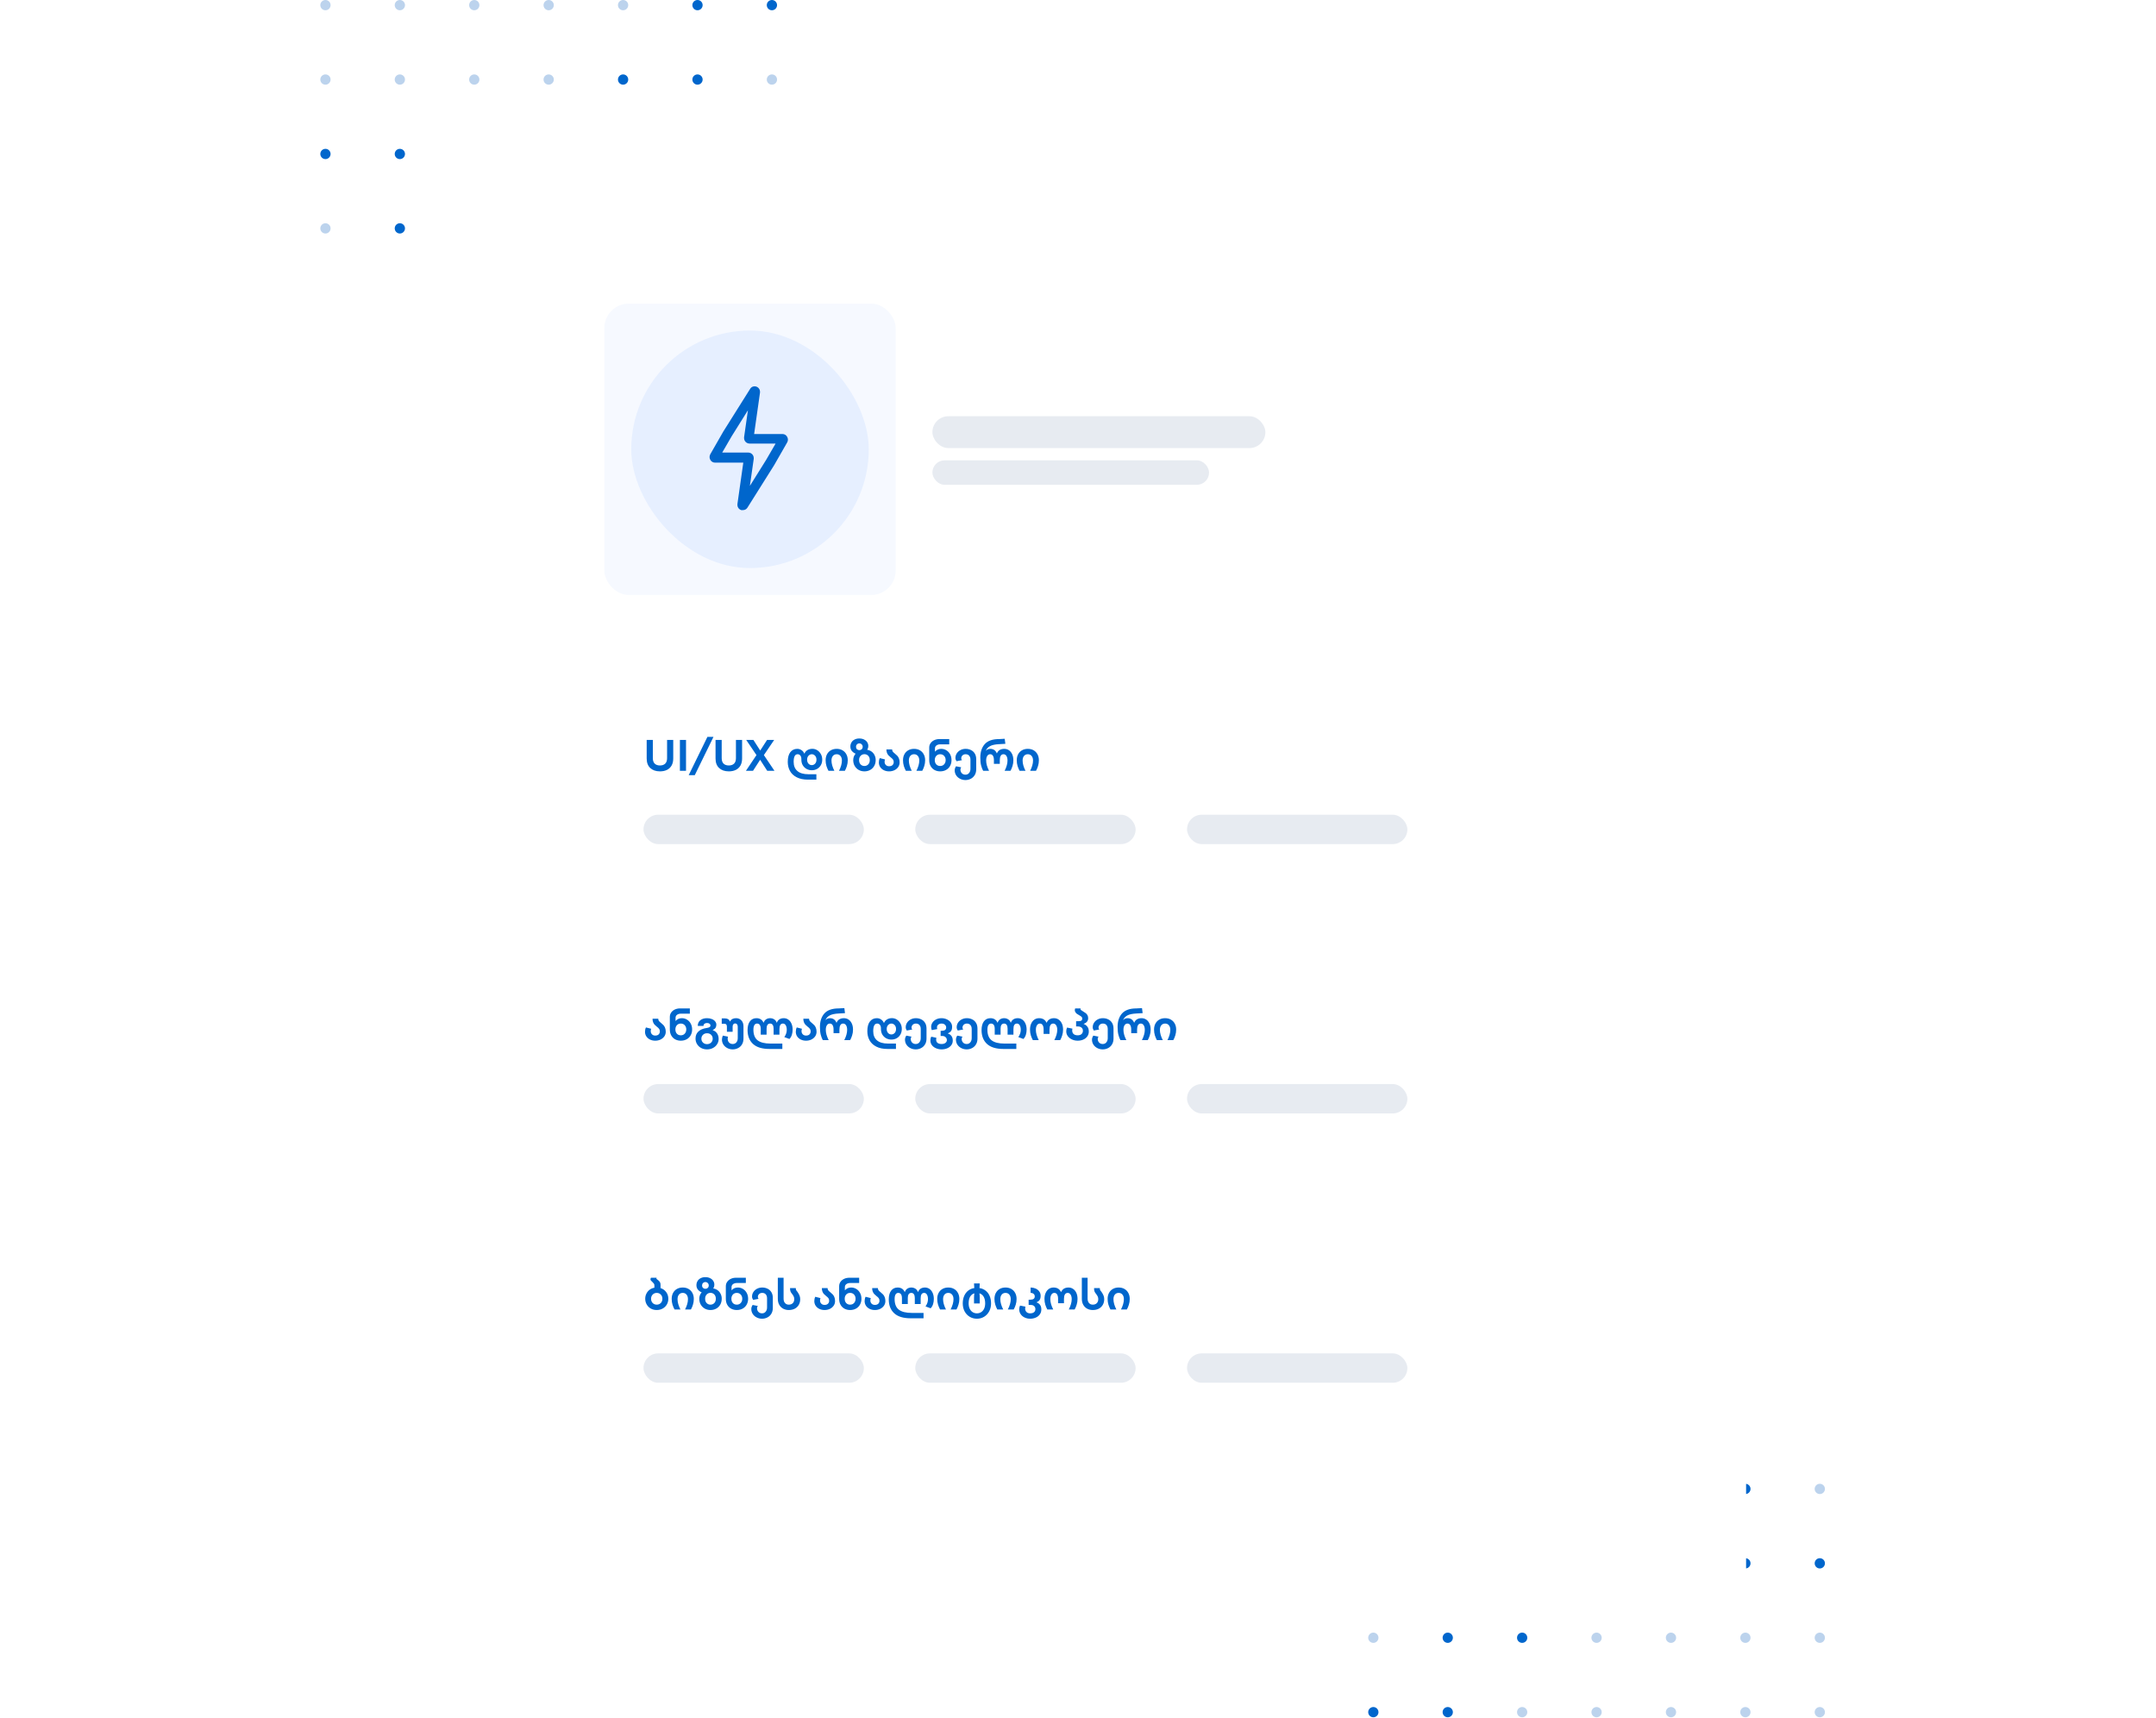 <svg width="753" height="600" viewBox="0 0 753 853" fill="none" xmlns="http://www.w3.org/2000/svg">
  <circle cx="2.836" cy="2.548" r="2.548" fill="#BCD3ED"/>
  <circle cx="2.836" cy="39.495" r="2.548" fill="#BCD3ED"/>
  <circle cx="2.836" cy="76.443" r="2.548" fill="#0066CC"/>
  <circle cx="2.836" cy="113.39" r="2.548" fill="#BCD3ED"/>
  <circle cx="39.783" cy="2.548" r="2.548" fill="#BCD3ED"/>
  <circle cx="39.783" cy="39.495" r="2.548" fill="#BCD3ED"/>
  <circle cx="39.783" cy="76.443" r="2.548" fill="#0066CC"/>
  <circle cx="39.783" cy="113.39" r="2.548" fill="#0066CC"/>
  <circle cx="76.731" cy="2.548" r="2.548" fill="#BCD3ED"/>
  <circle cx="76.731" cy="39.495" r="2.548" fill="#BCD3ED"/>
  <circle cx="76.731" cy="76.443" r="2.548" fill="#0066CC"/>
  <circle cx="113.678" cy="2.548" r="2.548" fill="#BCD3ED"/>
  <circle cx="113.678" cy="39.495" r="2.548" fill="#BCD3ED"/>
  <circle cx="113.678" cy="76.443" r="2.548" fill="#0066CC"/>
  <circle cx="150.626" cy="2.548" r="2.548" fill="#BCD3ED"/>
  <circle cx="150.626" cy="39.495" r="2.548" fill="#0066CC"/>
  <circle cx="150.626" cy="76.443" r="2.548" fill="#0066CC"/>
  <circle cx="187.574" cy="2.548" r="2.548" fill="#0066CC"/>
  <circle cx="187.574" cy="39.495" r="2.548" fill="#0066CC"/>
  <circle cx="187.574" cy="76.443" r="2.548" fill="#BCD3ED"/>
  <circle cx="224.521" cy="2.548" r="2.548" fill="#0066CC"/>
  <circle cx="224.521" cy="39.495" r="2.548" fill="#BCD3ED"/>
  <circle cx="224.521" cy="76.443" r="2.548" fill="#0066CC"/>
  <circle cx="744.828" cy="850.087" r="2.548" transform="rotate(180 744.828 850.087)" fill="#BCD3ED"/>
  <circle cx="744.828" cy="813.139" r="2.548" transform="rotate(180 744.828 813.139)" fill="#BCD3ED"/>
  <circle cx="744.828" cy="776.192" r="2.548" transform="rotate(180 744.828 776.192)" fill="#0066CC"/>
  <circle cx="744.828" cy="739.245" r="2.548" transform="rotate(180 744.828 739.245)" fill="#BCD3ED"/>
  <circle cx="707.88" cy="850.087" r="2.548" transform="rotate(180 707.88 850.087)" fill="#BCD3ED"/>
  <circle cx="707.88" cy="813.139" r="2.548" transform="rotate(180 707.88 813.139)" fill="#BCD3ED"/>
  <circle cx="707.88" cy="776.192" r="2.548" transform="rotate(180 707.88 776.192)" fill="#0066CC"/>
  <circle cx="707.88" cy="739.245" r="2.548" transform="rotate(180 707.88 739.245)" fill="#0066CC"/>
  <circle cx="670.933" cy="850.087" r="2.548" transform="rotate(180 670.933 850.087)" fill="#BCD3ED"/>
  <circle cx="670.933" cy="813.139" r="2.548" transform="rotate(180 670.933 813.139)" fill="#BCD3ED"/>
  <circle cx="670.933" cy="776.192" r="2.548" transform="rotate(180 670.933 776.192)" fill="#0066CC"/>
  <circle cx="633.986" cy="850.087" r="2.548" transform="rotate(180 633.986 850.087)" fill="#BCD3ED"/>
  <circle cx="633.986" cy="813.139" r="2.548" transform="rotate(180 633.986 813.139)" fill="#BCD3ED"/>
  <circle cx="633.986" cy="776.192" r="2.548" transform="rotate(180 633.986 776.192)" fill="#0066CC"/>
  <circle cx="597.038" cy="850.087" r="2.548" transform="rotate(180 597.038 850.087)" fill="#BCD3ED"/>
  <circle cx="597.038" cy="813.139" r="2.548" transform="rotate(180 597.038 813.139)" fill="#0066CC"/>
  <circle cx="597.038" cy="776.192" r="2.548" transform="rotate(180 597.038 776.192)" fill="#0066CC"/>
  <circle cx="560.091" cy="850.087" r="2.548" transform="rotate(180 560.091 850.087)" fill="#0066CC"/>
  <circle cx="560.091" cy="813.139" r="2.548" transform="rotate(180 560.091 813.139)" fill="#0066CC"/>
  <circle cx="560.091" cy="776.192" r="2.548" transform="rotate(180 560.091 776.192)" fill="#BCD3ED"/>
  <circle cx="523.143" cy="850.087" r="2.548" transform="rotate(180 523.143 850.087)" fill="#0066CC"/>
  <circle cx="523.143" cy="813.139" r="2.548" transform="rotate(180 523.143 813.139)" fill="#BCD3ED"/>
  <circle cx="523.143" cy="776.192" r="2.548" transform="rotate(180 523.143 776.192)" fill="#0066CC"/>
  <g filter="url(#filter0_d_6630_3581)">
    <rect x="53.778" y="58.353" width="596.763" height="669.836" rx="21.651" fill="white"/>
  </g>
  <g filter="url(#filter1_d_6630_3581)">
    <rect x="106.052" y="125.215" width="596.763" height="669.836" rx="21.651" fill="white"/>
  </g>
  <rect x="141.307" y="150.744" width="144.665" height="144.665" rx="12.157" fill="#F6F9FF"/>
  <rect x="154.679" y="164.117" width="117.92" height="117.92" rx="58.96" fill="#E6EFFF"/>
  <path d="M210.08 253.261C209.823 253.308 209.56 253.308 209.302 253.261C208.741 253.091 208.25 252.743 207.905 252.269C207.56 251.795 207.379 251.221 207.39 250.635V250.278L210.307 229.693H196.238C195.763 229.693 195.298 229.564 194.892 229.318C194.486 229.072 194.156 228.72 193.936 228.299C193.688 227.876 193.558 227.395 193.558 226.905C193.558 226.415 193.688 225.934 193.936 225.511L200.42 214.197L213.711 193.061C214.007 192.562 214.462 192.178 215.004 191.972C215.546 191.766 216.141 191.75 216.694 191.926C217.255 192.095 217.746 192.444 218.091 192.918C218.436 193.392 218.617 193.966 218.606 194.552V194.908L215.689 215.494H229.79C230.265 215.493 230.73 215.623 231.136 215.869C231.542 216.115 231.873 216.467 232.092 216.888C232.34 217.311 232.471 217.792 232.471 218.282C232.471 218.772 232.34 219.253 232.092 219.676L225.609 230.99L212.317 252.126C212.073 252.491 211.739 252.787 211.347 252.986C210.955 253.185 210.519 253.279 210.08 253.261ZM199.836 224.701H212.803C213.161 224.705 213.514 224.779 213.843 224.92C214.172 225.061 214.47 225.265 214.72 225.521C214.969 225.777 215.166 226.079 215.299 226.411C215.432 226.743 215.498 227.098 215.494 227.456V227.813L213.581 241.234L221.686 228.267L226.354 220.227H213.387C213.029 220.223 212.676 220.148 212.347 220.007C212.019 219.866 211.721 219.662 211.471 219.406C211.221 219.151 211.024 218.848 210.891 218.516C210.758 218.184 210.692 217.829 210.696 217.471V217.115L212.609 203.694L204.504 216.661L199.836 224.701Z" fill="#0066CC"/>
  <rect x="304.206" y="206.664" width="165.331" height="15.804" rx="7.902" fill="#E7EBF1"/>
  <rect x="304.206" y="228.547" width="137.371" height="12.157" rx="6.078" fill="#E7EBF1"/>
  <g opacity="0.1" filter="url(#filter2_d_6630_3581)">
    <rect x="141.307" y="339.174" width="525.171" height="106.979" rx="12.157" fill="white"/>
  </g>
  <path d="M175.523 376.57C175.523 377.966 175.246 379.149 174.69 380.117C174.134 381.072 173.358 381.791 172.361 382.276C171.378 382.746 170.231 382.981 168.92 382.981C166.926 382.981 165.33 382.432 164.134 381.335C162.937 380.239 162.339 378.65 162.339 376.57V367.381H165.394V376.421C165.394 377.631 165.708 378.543 166.335 379.156C166.962 379.754 167.823 380.053 168.92 380.053C170.032 380.053 170.901 379.754 171.527 379.156C172.154 378.543 172.468 377.631 172.468 376.421V367.381H175.523V376.57ZM178.836 382.703V367.381H181.87V382.703H178.836ZM183.195 384.883L192.491 365.864H195.504L186.208 384.883H183.195ZM209.714 376.57C209.714 377.966 209.436 379.149 208.881 380.117C208.325 381.072 207.549 381.791 206.552 382.276C205.569 382.746 204.422 382.981 203.111 382.981C201.117 382.981 199.521 382.432 198.324 381.335C197.128 380.239 196.529 378.65 196.529 376.57V367.381H199.585V376.421C199.585 377.631 199.899 378.543 200.525 379.156C201.152 379.754 202.014 380.053 203.111 380.053C204.222 380.053 205.091 379.754 205.718 379.156C206.345 378.543 206.658 377.631 206.658 376.421V367.381H209.714V376.57ZM225.784 382.703H222.194L218.668 377.233L215.142 382.703H211.616L216.852 374.903L211.766 367.381H215.334L218.711 372.638L222.108 367.381H225.634L220.527 374.903L225.784 382.703ZM242.366 387.084C240.158 387.084 238.306 386.692 236.81 385.909C235.315 385.139 234.203 384.092 233.477 382.767C232.75 381.442 232.387 379.939 232.387 378.258C232.387 376.178 232.807 374.583 233.648 373.472C234.503 372.36 235.657 371.805 237.11 371.805C237.879 371.805 238.57 372.011 239.182 372.425C239.809 372.823 240.294 373.422 240.636 374.22C240.977 373.408 241.497 372.802 242.196 372.403C242.894 371.99 243.706 371.783 244.632 371.783C245.472 371.783 246.263 372.011 247.004 372.467C247.744 372.923 248.343 373.557 248.799 374.369C249.269 375.181 249.504 376.1 249.504 377.126C249.504 378.18 249.276 379.106 248.82 379.904C248.364 380.702 247.744 381.321 246.961 381.763C246.177 382.205 245.301 382.425 244.332 382.425C243.378 382.425 242.502 382.205 241.704 381.763C240.92 381.321 240.294 380.709 239.824 379.925C239.368 379.127 239.14 378.208 239.14 377.168V376.762C239.14 376.093 238.969 375.544 238.627 375.117C238.299 374.69 237.85 374.476 237.281 374.476C235.97 374.476 235.315 375.737 235.315 378.258C235.315 380.239 235.934 381.756 237.174 382.81C238.413 383.878 240.251 384.413 242.687 384.413H246.598V387.084H242.366ZM244.332 379.882C244.959 379.882 245.501 379.64 245.956 379.156C246.412 378.657 246.64 377.995 246.64 377.168C246.64 376.356 246.412 375.708 245.956 375.224C245.501 374.725 244.959 374.476 244.332 374.476C243.691 374.476 243.143 374.725 242.687 375.224C242.231 375.708 242.003 376.356 242.003 377.168C242.003 377.995 242.231 378.657 242.687 379.156C243.143 379.64 243.691 379.882 244.332 379.882ZM252.602 382.703C252.218 382.005 251.883 381.214 251.598 380.331C251.327 379.434 251.192 378.479 251.192 377.468C251.192 376.328 251.42 375.338 251.876 374.497C252.332 373.643 252.973 372.98 253.799 372.51C254.625 372.04 255.587 371.805 256.684 371.805C257.781 371.805 258.735 372.04 259.547 372.51C260.374 372.98 261.015 373.643 261.471 374.497C261.941 375.338 262.176 376.328 262.176 377.468C262.176 378.479 262.033 379.434 261.748 380.331C261.478 381.214 261.143 382.005 260.744 382.703H257.838C258.792 380.837 259.27 379.134 259.27 377.596C259.27 376.641 259.034 375.886 258.564 375.331C258.108 374.761 257.482 374.476 256.684 374.476C255.886 374.476 255.252 374.761 254.782 375.331C254.326 375.886 254.098 376.641 254.098 377.596C254.098 379.134 254.575 380.837 255.53 382.703H252.602ZM270.446 382.981C269.406 382.981 268.465 382.746 267.625 382.276C266.784 381.806 266.115 381.143 265.616 380.288C265.132 379.434 264.89 378.458 264.89 377.361C264.89 376.762 264.996 376.178 265.21 375.609C265.438 375.039 265.73 374.576 266.086 374.22C265.317 373.892 264.69 373.436 264.206 372.852C263.721 372.254 263.479 371.52 263.479 370.651C263.479 369.896 263.657 369.219 264.014 368.621C264.37 368.008 264.883 367.531 265.552 367.189C266.222 366.833 267.005 366.655 267.903 366.655C268.786 366.655 269.562 366.819 270.232 367.146C270.916 367.474 271.443 367.923 271.813 368.493C272.184 369.048 272.369 369.661 272.369 370.33C272.369 371.071 272.184 371.719 271.813 372.275C272.625 372.389 273.352 372.681 273.993 373.151C274.634 373.607 275.133 374.205 275.489 374.946C275.859 375.673 276.044 376.478 276.044 377.361C276.044 378.458 275.802 379.434 275.318 380.288C274.833 381.143 274.164 381.806 273.309 382.276C272.454 382.746 271.5 382.981 270.446 382.981ZM267.924 372.446C268.394 372.446 268.786 372.296 269.099 371.997C269.427 371.684 269.591 371.278 269.591 370.779C269.591 370.295 269.427 369.896 269.099 369.582C268.786 369.255 268.394 369.091 267.924 369.091C267.468 369.091 267.076 369.255 266.749 369.582C266.435 369.896 266.279 370.295 266.279 370.779C266.279 371.278 266.435 371.684 266.749 371.997C267.076 372.296 267.468 372.446 267.924 372.446ZM270.446 380.31C271.201 380.31 271.835 380.046 272.348 379.519C272.86 378.992 273.117 378.273 273.117 377.361C273.117 376.478 272.86 375.772 272.348 375.245C271.835 374.718 271.201 374.455 270.446 374.455C269.705 374.455 269.078 374.725 268.565 375.267C268.052 375.794 267.796 376.492 267.796 377.361C267.796 378.273 268.045 378.992 268.544 379.519C269.057 380.046 269.691 380.31 270.446 380.31ZM282.712 382.981C281.771 382.981 280.909 382.796 280.126 382.425C279.342 382.041 278.73 381.514 278.288 380.844C277.847 380.174 277.626 379.412 277.626 378.557C277.626 377.745 277.782 377.026 278.096 376.399L280.682 377.062C280.539 377.404 280.468 377.795 280.468 378.237C280.468 378.864 280.674 379.391 281.088 379.818C281.501 380.231 282.042 380.438 282.712 380.438C283.438 380.438 284.001 380.246 284.4 379.861C284.799 379.476 284.998 378.971 284.998 378.344C284.998 377.817 284.87 377.396 284.613 377.083C284.371 376.755 283.987 376.392 283.46 375.993C283.004 375.623 282.64 375.295 282.37 375.01C282.099 374.711 281.864 374.319 281.665 373.835C281.465 373.351 281.365 372.766 281.365 372.083H284.207C284.207 372.524 284.321 372.895 284.549 373.194C284.777 373.479 285.141 373.821 285.639 374.22C286.109 374.59 286.494 374.939 286.793 375.267C287.107 375.594 287.37 376.029 287.584 376.57C287.812 377.112 287.926 377.774 287.926 378.557C287.926 379.412 287.691 380.174 287.221 380.844C286.75 381.514 286.116 382.041 285.319 382.425C284.521 382.796 283.652 382.981 282.712 382.981ZM291.024 382.703C290.64 382.005 290.305 381.214 290.02 380.331C289.749 379.434 289.614 378.479 289.614 377.468C289.614 376.328 289.842 375.338 290.298 374.497C290.754 373.643 291.395 372.98 292.221 372.51C293.047 372.04 294.009 371.805 295.106 371.805C296.203 371.805 297.157 372.04 297.969 372.51C298.796 372.98 299.437 373.643 299.892 374.497C300.363 375.338 300.598 376.328 300.598 377.468C300.598 378.479 300.455 379.434 300.17 380.331C299.9 381.214 299.565 382.005 299.166 382.703H296.26C297.214 380.837 297.691 379.134 297.691 377.596C297.691 376.641 297.456 375.886 296.986 375.331C296.53 374.761 295.904 374.476 295.106 374.476C294.308 374.476 293.674 374.761 293.204 375.331C292.748 375.886 292.52 376.641 292.52 377.596C292.52 379.134 292.997 380.837 293.952 382.703H291.024ZM308.056 382.981C307.087 382.981 306.189 382.774 305.363 382.361C304.537 381.934 303.874 381.3 303.376 380.459C302.877 379.619 302.628 378.593 302.628 377.382V371.185C302.628 370.33 302.863 369.582 303.333 368.941C303.803 368.3 304.416 367.809 305.171 367.467C305.94 367.125 306.773 366.954 307.671 366.954H312.564V369.561H308.12C307.379 369.561 306.752 369.739 306.239 370.095C305.726 370.451 305.47 370.971 305.47 371.655V373.215C306.268 372.275 307.308 371.805 308.59 371.805C309.544 371.805 310.413 372.054 311.197 372.553C311.98 373.037 312.593 373.707 313.035 374.561C313.476 375.402 313.697 376.342 313.697 377.382C313.697 378.451 313.462 379.412 312.992 380.267C312.536 381.108 311.881 381.77 311.026 382.254C310.171 382.739 309.181 382.981 308.056 382.981ZM308.056 380.31C308.882 380.31 309.544 380.032 310.043 379.476C310.541 378.921 310.791 378.223 310.791 377.382C310.791 376.556 310.541 375.865 310.043 375.309C309.544 374.754 308.882 374.476 308.056 374.476C307.258 374.476 306.61 374.754 306.111 375.309C305.627 375.851 305.384 376.542 305.384 377.382C305.384 378.251 305.627 378.956 306.111 379.498C306.61 380.039 307.258 380.31 308.056 380.31ZM320.621 387.298C319.652 387.298 318.754 387.084 317.928 386.656C317.116 386.243 316.468 385.666 315.984 384.926C315.513 384.185 315.278 383.366 315.278 382.468C315.278 381.798 315.499 381.129 315.941 380.459L318.526 380.972C318.256 381.328 318.12 381.677 318.12 382.019C318.12 382.803 318.348 383.43 318.804 383.9C319.26 384.384 319.866 384.626 320.621 384.626C321.376 384.626 321.974 384.349 322.416 383.793C322.872 383.252 323.099 382.554 323.099 381.699V377.19C323.099 376.349 322.886 375.687 322.458 375.203C322.045 374.718 321.461 374.476 320.706 374.476C320.051 374.476 319.524 374.675 319.125 375.074C318.726 375.459 318.526 375.958 318.526 376.57C318.526 376.841 318.648 377.126 318.89 377.425L316.176 377.938C315.82 377.411 315.642 376.869 315.642 376.314C315.642 375.487 315.862 374.732 316.304 374.049C316.76 373.351 317.373 372.802 318.142 372.403C318.911 372.004 319.766 371.805 320.706 371.805C321.646 371.805 322.515 371.997 323.313 372.382C324.111 372.752 324.752 373.329 325.236 374.113C325.721 374.882 325.963 375.836 325.963 376.976V381.912C325.963 383.052 325.714 384.028 325.215 384.84C324.716 385.652 324.054 386.265 323.228 386.678C322.416 387.091 321.547 387.298 320.621 387.298ZM329.403 382.703C329.004 381.977 328.67 381.1 328.399 380.075C328.128 379.035 327.993 377.731 327.993 376.164C327.993 373.329 328.734 371.085 330.215 369.433C331.711 367.78 334.083 366.954 337.331 366.954L340.109 366.804L340.43 369.305L337.331 369.476C335.337 369.575 333.841 369.896 332.844 370.437C331.847 370.964 331.127 371.755 330.686 372.809C330.956 372.482 331.284 372.232 331.669 372.061C332.067 371.89 332.488 371.805 332.929 371.805C333.699 371.805 334.347 371.983 334.874 372.339C335.415 372.681 335.864 373.265 336.22 374.091C336.576 373.265 337.061 372.681 337.673 372.339C338.3 371.983 339.041 371.805 339.896 371.805C340.765 371.805 341.541 372.04 342.225 372.51C342.909 372.98 343.443 373.643 343.828 374.497C344.212 375.338 344.405 376.328 344.405 377.468C344.405 378.479 344.262 379.434 343.977 380.331C343.707 381.214 343.372 382.005 342.973 382.703H340.067C341.021 380.837 341.498 379.134 341.498 377.596C341.498 376.641 341.32 375.886 340.964 375.331C340.608 374.761 340.124 374.476 339.511 374.476C338.884 374.476 338.421 374.74 338.122 375.267C337.823 375.794 337.673 376.499 337.673 377.382V379.241H334.746V377.382C334.746 376.485 334.589 375.779 334.276 375.267C333.976 374.74 333.513 374.476 332.887 374.476C332.274 374.476 331.79 374.761 331.433 375.331C331.077 375.886 330.899 376.641 330.899 377.596C330.899 379.134 331.376 380.837 332.331 382.703H329.403ZM347.503 382.703C347.118 382.005 346.784 381.214 346.499 380.331C346.228 379.434 346.093 378.479 346.093 377.468C346.093 376.328 346.321 375.338 346.777 374.497C347.232 373.643 347.874 372.98 348.7 372.51C349.526 372.04 350.488 371.805 351.585 371.805C352.682 371.805 353.636 372.04 354.448 372.51C355.274 372.98 355.915 373.643 356.371 374.497C356.841 375.338 357.077 376.328 357.077 377.468C357.077 378.479 356.934 379.434 356.649 380.331C356.378 381.214 356.044 382.005 355.645 382.703H352.739C353.693 380.837 354.17 379.134 354.17 377.596C354.17 376.641 353.935 375.886 353.465 375.331C353.009 374.761 352.382 374.476 351.585 374.476C350.787 374.476 350.153 374.761 349.683 375.331C349.227 375.886 348.999 376.641 348.999 377.596C348.999 379.134 349.476 380.837 350.431 382.703H347.503Z" fill="#0066CC"/>
  <rect x="160.757" y="404.508" width="109.411" height="14.588" rx="7.294" fill="#E7EBF1"/>
  <rect x="295.697" y="404.508" width="109.411" height="14.588" rx="7.294" fill="#E7EBF1"/>
  <rect x="430.637" y="404.508" width="109.411" height="14.588" rx="7.294" fill="#E7EBF1"/>
  <g opacity="0.1" filter="url(#filter3_d_6630_3581)">
    <rect x="141.307" y="472.896" width="525.171" height="106.979" rx="12.157" fill="white"/>
  </g>
  <path d="M166.591 516.704C165.651 516.704 164.789 516.518 164.005 516.148C163.222 515.763 162.609 515.236 162.168 514.567C161.726 513.897 161.505 513.135 161.505 512.28C161.505 511.468 161.662 510.749 161.975 510.122L164.561 510.784C164.419 511.126 164.347 511.518 164.347 511.96C164.347 512.586 164.554 513.114 164.967 513.541C165.38 513.954 165.922 514.161 166.591 514.161C167.318 514.161 167.88 513.968 168.279 513.584C168.678 513.199 168.878 512.693 168.878 512.066C168.878 511.539 168.749 511.119 168.493 510.806C168.251 510.478 167.866 510.115 167.339 509.716C166.883 509.345 166.52 509.018 166.249 508.733C165.979 508.434 165.743 508.042 165.544 507.558C165.345 507.073 165.245 506.489 165.245 505.805H168.087C168.087 506.247 168.201 506.617 168.429 506.916C168.657 507.201 169.02 507.543 169.519 507.942C169.989 508.313 170.373 508.662 170.673 508.989C170.986 509.317 171.25 509.751 171.463 510.293C171.691 510.834 171.805 511.497 171.805 512.28C171.805 513.135 171.57 513.897 171.1 514.567C170.63 515.236 169.996 515.763 169.198 516.148C168.4 516.518 167.531 516.704 166.591 516.704ZM179.263 516.704C178.294 516.704 177.397 516.497 176.571 516.084C175.744 515.656 175.082 515.023 174.583 514.182C174.085 513.341 173.835 512.316 173.835 511.105V504.908C173.835 504.053 174.07 503.305 174.54 502.664C175.011 502.023 175.623 501.531 176.378 501.19C177.148 500.848 177.981 500.677 178.878 500.677H183.772V503.284H179.327C178.586 503.284 177.96 503.462 177.447 503.818C176.934 504.174 176.677 504.694 176.677 505.378V506.938C177.475 505.998 178.515 505.527 179.797 505.527C180.752 505.527 181.621 505.777 182.404 506.275C183.188 506.76 183.8 507.429 184.242 508.284C184.684 509.125 184.905 510.065 184.905 511.105C184.905 512.173 184.67 513.135 184.199 513.99C183.744 514.83 183.088 515.493 182.233 515.977C181.379 516.461 180.389 516.704 179.263 516.704ZM179.263 514.032C180.089 514.032 180.752 513.755 181.25 513.199C181.749 512.643 181.998 511.945 181.998 511.105C181.998 510.279 181.749 509.588 181.25 509.032C180.752 508.476 180.089 508.199 179.263 508.199C178.465 508.199 177.817 508.476 177.318 509.032C176.834 509.573 176.592 510.264 176.592 511.105C176.592 511.974 176.834 512.679 177.318 513.22C177.817 513.762 178.465 514.032 179.263 514.032ZM195.055 511.447C196.052 511.774 196.8 512.323 197.299 513.092C197.812 513.861 198.068 514.78 198.068 515.849C198.068 516.803 197.812 517.672 197.299 518.456C196.8 519.254 196.109 519.88 195.226 520.336C194.357 520.792 193.381 521.02 192.298 521.02C191.216 521.02 190.24 520.785 189.371 520.315C188.516 519.859 187.839 519.218 187.341 518.392C186.842 517.58 186.593 516.661 186.593 515.635C186.593 514.182 187.07 513.014 188.024 512.131C188.993 511.233 190.347 510.656 192.085 510.4C192.711 510.314 193.189 510.179 193.516 509.994C193.844 509.808 194.008 509.516 194.008 509.118C194.008 508.761 193.851 508.476 193.538 508.263C193.239 508.035 192.818 507.921 192.277 507.921C191.75 507.921 191.33 508.049 191.016 508.305C190.703 508.562 190.546 508.918 190.546 509.374H187.704C187.704 508.177 188.124 507.237 188.965 506.553C189.805 505.869 190.909 505.527 192.277 505.527C193.174 505.527 193.979 505.67 194.692 505.955C195.404 506.24 195.952 506.632 196.337 507.13C196.736 507.615 196.935 508.163 196.935 508.776C196.935 509.374 196.793 509.894 196.508 510.336C196.223 510.763 195.739 511.133 195.055 511.447ZM192.298 518.413C193.153 518.413 193.837 518.15 194.35 517.622C194.863 517.11 195.119 516.469 195.119 515.699C195.119 514.944 194.863 514.31 194.35 513.797C193.837 513.27 193.153 513.007 192.298 513.007C191.472 513.007 190.795 513.27 190.268 513.797C189.755 514.31 189.499 514.944 189.499 515.699C189.499 516.469 189.755 517.11 190.268 517.622C190.795 518.15 191.472 518.413 192.298 518.413ZM205.056 521.02C204.087 521.02 203.197 520.806 202.385 520.379C201.573 519.966 200.924 519.389 200.44 518.648C199.956 517.907 199.713 517.088 199.713 516.191C199.713 515.521 199.856 514.852 200.141 514.182L202.705 514.695C202.605 515.051 202.556 515.4 202.556 515.742C202.556 516.526 202.784 517.152 203.239 517.622C203.71 518.107 204.315 518.349 205.056 518.349C205.811 518.349 206.416 518.078 206.872 517.537C207.328 517.01 207.556 516.305 207.556 515.421V509.737C207.556 509.21 207.435 508.811 207.193 508.541C206.951 508.27 206.637 508.135 206.252 508.135C205.896 508.135 205.597 508.277 205.355 508.562C205.127 508.833 205.013 509.224 205.013 509.737V512.28H202.171V509.759C202.171 508.79 201.786 508.305 201.017 508.305H199.607V505.634H201.167C201.793 505.634 202.313 505.755 202.727 505.998C203.14 506.226 203.467 506.624 203.71 507.194C204.009 506.61 204.4 506.19 204.885 505.933C205.383 505.663 205.996 505.527 206.723 505.527C207.791 505.527 208.667 505.891 209.351 506.617C210.049 507.344 210.398 508.32 210.398 509.545V515.635C210.398 516.789 210.149 517.772 209.65 518.584C209.152 519.396 208.489 520.002 207.663 520.4C206.851 520.814 205.982 521.02 205.056 521.02ZM223.284 520.806C219.651 520.806 216.93 519.973 215.121 518.306C213.326 516.639 212.428 514.346 212.428 511.425C212.428 509.573 212.82 508.127 213.603 507.087C214.387 506.047 215.47 505.527 216.852 505.527C217.649 505.527 218.34 505.706 218.924 506.062C219.523 506.404 220.007 506.988 220.378 507.814C220.677 507.002 221.111 506.418 221.681 506.062C222.265 505.706 222.913 505.527 223.626 505.527C224.352 505.527 225.015 505.713 225.613 506.083C226.211 506.439 226.653 507.016 226.938 507.814C227.266 506.988 227.721 506.404 228.306 506.062C228.89 505.706 229.595 505.527 230.421 505.527C231.247 505.527 231.995 505.763 232.665 506.233C233.334 506.703 233.854 507.365 234.225 508.22C234.609 509.075 234.802 510.065 234.802 511.19C234.802 512.088 234.681 512.935 234.438 513.733C234.211 514.517 233.805 515.222 233.22 515.849L230.677 514.909C231.49 513.769 231.896 512.572 231.896 511.319C231.896 510.378 231.725 509.623 231.383 509.053C231.041 508.484 230.585 508.199 230.015 508.199C228.847 508.199 228.263 509.096 228.263 510.891V513.712H225.357V510.699C225.357 509.915 225.207 509.303 224.908 508.861C224.623 508.419 224.195 508.199 223.626 508.199C223.042 508.199 222.6 508.419 222.301 508.861C222.016 509.303 221.873 509.915 221.873 510.699V513.712H218.967V510.891C218.967 509.096 218.347 508.199 217.108 508.199C216.567 508.199 216.132 508.455 215.804 508.968C215.491 509.481 215.334 510.243 215.334 511.254C215.334 513.676 216.025 515.429 217.407 516.511C218.803 517.594 220.94 518.135 223.818 518.135H229.695V520.806H223.284ZM241.469 516.704C240.529 516.704 239.667 516.518 238.883 516.148C238.1 515.763 237.487 515.236 237.046 514.567C236.604 513.897 236.383 513.135 236.383 512.28C236.383 511.468 236.54 510.749 236.853 510.122L239.439 510.784C239.296 511.126 239.225 511.518 239.225 511.96C239.225 512.586 239.432 513.114 239.845 513.541C240.258 513.954 240.799 514.161 241.469 514.161C242.196 514.161 242.758 513.968 243.157 513.584C243.556 513.199 243.755 512.693 243.755 512.066C243.755 511.539 243.627 511.119 243.371 510.806C243.129 510.478 242.744 510.115 242.217 509.716C241.761 509.345 241.398 509.018 241.127 508.733C240.856 508.434 240.621 508.042 240.422 507.558C240.222 507.073 240.123 506.489 240.123 505.805H242.965C242.965 506.247 243.079 506.617 243.307 506.916C243.535 507.201 243.898 507.543 244.397 507.942C244.867 508.313 245.251 508.662 245.55 508.989C245.864 509.317 246.127 509.751 246.341 510.293C246.569 510.834 246.683 511.497 246.683 512.28C246.683 513.135 246.448 513.897 245.978 514.567C245.508 515.236 244.874 515.763 244.076 516.148C243.278 516.518 242.409 516.704 241.469 516.704ZM249.782 516.426C249.383 515.699 249.048 514.823 248.777 513.797C248.507 512.757 248.371 511.454 248.371 509.887C248.371 507.052 249.112 504.808 250.594 503.155C252.089 501.503 254.461 500.677 257.71 500.677L260.488 500.527L260.808 503.027L257.71 503.198C255.715 503.298 254.219 503.618 253.222 504.16C252.225 504.687 251.505 505.478 251.064 506.532C251.334 506.204 251.662 505.955 252.047 505.784C252.446 505.613 252.866 505.527 253.308 505.527C254.077 505.527 254.725 505.706 255.252 506.062C255.793 506.404 256.242 506.988 256.598 507.814C256.955 506.988 257.439 506.404 258.051 506.062C258.678 505.706 259.419 505.527 260.274 505.527C261.143 505.527 261.919 505.763 262.603 506.233C263.287 506.703 263.821 507.365 264.206 508.22C264.59 509.061 264.783 510.051 264.783 511.19C264.783 512.202 264.64 513.156 264.355 514.054C264.085 514.937 263.75 515.728 263.351 516.426H260.445C261.399 514.56 261.877 512.857 261.877 511.319C261.877 510.364 261.699 509.609 261.342 509.053C260.986 508.484 260.502 508.199 259.889 508.199C259.262 508.199 258.799 508.462 258.5 508.989C258.201 509.516 258.051 510.222 258.051 511.105V512.964H255.124V511.105C255.124 510.207 254.967 509.502 254.654 508.989C254.355 508.462 253.892 508.199 253.265 508.199C252.652 508.199 252.168 508.484 251.812 509.053C251.456 509.609 251.277 510.364 251.277 511.319C251.277 512.857 251.755 514.56 252.709 516.426H249.782ZM281.878 520.806C279.67 520.806 277.818 520.415 276.322 519.631C274.826 518.862 273.715 517.815 272.989 516.49C272.262 515.165 271.899 513.662 271.899 511.981C271.899 509.901 272.319 508.305 273.16 507.194C274.014 506.083 275.168 505.527 276.621 505.527C277.391 505.527 278.082 505.734 278.694 506.147C279.321 506.546 279.805 507.144 280.147 507.942C280.489 507.13 281.009 506.525 281.707 506.126C282.405 505.713 283.217 505.506 284.143 505.506C284.984 505.506 285.775 505.734 286.515 506.19C287.256 506.646 287.854 507.28 288.31 508.092C288.78 508.904 289.016 509.823 289.016 510.848C289.016 511.903 288.788 512.829 288.332 513.626C287.876 514.424 287.256 515.044 286.473 515.486C285.689 515.927 284.813 516.148 283.844 516.148C282.89 516.148 282.014 515.927 281.216 515.486C280.432 515.044 279.805 514.431 279.335 513.648C278.879 512.85 278.651 511.931 278.651 510.891V510.485C278.651 509.816 278.48 509.267 278.139 508.84C277.811 508.412 277.362 508.199 276.792 508.199C275.482 508.199 274.826 509.459 274.826 511.981C274.826 513.961 275.446 515.478 276.685 516.533C277.925 517.601 279.763 518.135 282.199 518.135H286.109V520.806H281.878ZM283.844 513.605C284.471 513.605 285.012 513.363 285.468 512.878C285.924 512.38 286.152 511.717 286.152 510.891C286.152 510.079 285.924 509.431 285.468 508.947C285.012 508.448 284.471 508.199 283.844 508.199C283.203 508.199 282.655 508.448 282.199 508.947C281.743 509.431 281.515 510.079 281.515 510.891C281.515 511.717 281.743 512.38 282.199 512.878C282.655 513.363 283.203 513.605 283.844 513.605ZM295.939 521.02C294.97 521.02 294.073 520.806 293.247 520.379C292.435 519.966 291.786 519.389 291.302 518.648C290.832 517.907 290.597 517.088 290.597 516.191C290.597 515.521 290.818 514.852 291.259 514.182L293.845 514.695C293.574 515.051 293.439 515.4 293.439 515.742C293.439 516.526 293.667 517.152 294.123 517.622C294.579 518.107 295.184 518.349 295.939 518.349C296.694 518.349 297.293 518.071 297.734 517.516C298.19 516.974 298.418 516.276 298.418 515.421V510.913C298.418 510.072 298.204 509.41 297.777 508.925C297.364 508.441 296.78 508.199 296.025 508.199C295.369 508.199 294.842 508.398 294.443 508.797C294.044 509.182 293.845 509.68 293.845 510.293C293.845 510.563 293.966 510.848 294.208 511.148L291.494 511.66C291.138 511.133 290.96 510.592 290.96 510.036C290.96 509.21 291.181 508.455 291.623 507.771C292.078 507.073 292.691 506.525 293.46 506.126C294.23 505.727 295.084 505.527 296.025 505.527C296.965 505.527 297.834 505.72 298.632 506.104C299.429 506.475 300.071 507.052 300.555 507.835C301.039 508.605 301.281 509.559 301.281 510.699V515.635C301.281 516.775 301.032 517.751 300.534 518.563C300.035 519.375 299.372 519.987 298.546 520.4C297.734 520.814 296.865 521.02 295.939 521.02ZM308.782 521.02C307.756 521.02 306.816 520.828 305.961 520.443C305.107 520.073 304.43 519.553 303.931 518.883C303.447 518.214 303.205 517.459 303.205 516.618C303.205 515.92 303.34 515.286 303.611 514.716L306.196 515.25C306.111 515.55 306.068 515.863 306.068 516.191C306.068 516.917 306.31 517.459 306.795 517.815C307.279 518.171 307.942 518.349 308.782 518.349C309.58 518.349 310.214 518.164 310.684 517.793C311.154 517.423 311.389 516.967 311.389 516.426C311.389 515.813 311.168 515.315 310.727 514.93C310.299 514.545 309.751 514.353 309.081 514.353H308.291V511.789H308.825C310.306 511.789 311.047 511.247 311.047 510.165C311.047 509.609 310.841 509.146 310.427 508.776C310.014 508.391 309.466 508.199 308.782 508.199C308.084 508.199 307.521 508.384 307.094 508.754C306.681 509.11 306.474 509.552 306.474 510.079C306.474 510.336 306.524 510.62 306.624 510.934L303.889 511.447C303.689 510.92 303.589 510.378 303.589 509.823C303.589 509.039 303.817 508.32 304.273 507.664C304.729 507.009 305.342 506.489 306.111 506.104C306.894 505.72 307.763 505.527 308.718 505.527C309.644 505.527 310.513 505.713 311.325 506.083C312.137 506.439 312.785 506.945 313.27 507.6C313.754 508.241 313.996 508.982 313.996 509.823C313.996 510.763 313.804 511.482 313.419 511.981C313.035 512.465 312.5 512.836 311.817 513.092C312.586 513.334 313.191 513.748 313.633 514.332C314.089 514.916 314.317 515.699 314.317 516.682C314.317 517.565 314.06 518.335 313.547 518.99C313.049 519.645 312.379 520.144 311.539 520.486C310.698 520.842 309.779 521.02 308.782 521.02ZM321.24 521.02C320.272 521.02 319.374 520.806 318.548 520.379C317.736 519.966 317.088 519.389 316.603 518.648C316.133 517.907 315.898 517.088 315.898 516.191C315.898 515.521 316.119 514.852 316.56 514.182L319.146 514.695C318.875 515.051 318.74 515.4 318.74 515.742C318.74 516.526 318.968 517.152 319.424 517.622C319.88 518.107 320.485 518.349 321.24 518.349C321.995 518.349 322.594 518.071 323.035 517.516C323.491 516.974 323.719 516.276 323.719 515.421V510.913C323.719 510.072 323.505 509.41 323.078 508.925C322.665 508.441 322.081 508.199 321.326 508.199C320.67 508.199 320.143 508.398 319.744 508.797C319.346 509.182 319.146 509.68 319.146 510.293C319.146 510.563 319.267 510.848 319.509 511.148L316.796 511.66C316.439 511.133 316.261 510.592 316.261 510.036C316.261 509.21 316.482 508.455 316.924 507.771C317.38 507.073 317.992 506.525 318.762 506.126C319.531 505.727 320.386 505.527 321.326 505.527C322.266 505.527 323.135 505.72 323.933 506.104C324.731 506.475 325.372 507.052 325.856 507.835C326.34 508.605 326.583 509.559 326.583 510.699V515.635C326.583 516.775 326.333 517.751 325.835 518.563C325.336 519.375 324.674 519.987 323.847 520.4C323.035 520.814 322.166 521.02 321.24 521.02ZM339.468 520.806C335.836 520.806 333.115 519.973 331.305 518.306C329.51 516.639 328.613 514.346 328.613 511.425C328.613 509.573 329.005 508.127 329.788 507.087C330.572 506.047 331.654 505.527 333.036 505.527C333.834 505.527 334.525 505.706 335.109 506.062C335.707 506.404 336.192 506.988 336.562 507.814C336.861 507.002 337.296 506.418 337.866 506.062C338.45 505.706 339.098 505.527 339.81 505.527C340.537 505.527 341.199 505.713 341.798 506.083C342.396 506.439 342.838 507.016 343.122 507.814C343.45 506.988 343.906 506.404 344.49 506.062C345.074 505.706 345.779 505.527 346.606 505.527C347.432 505.527 348.18 505.763 348.849 506.233C349.519 506.703 350.039 507.365 350.409 508.22C350.794 509.075 350.986 510.065 350.986 511.19C350.986 512.088 350.865 512.935 350.623 513.733C350.395 514.517 349.989 515.222 349.405 515.849L346.862 514.909C347.674 513.769 348.08 512.572 348.08 511.319C348.08 510.378 347.909 509.623 347.567 509.053C347.225 508.484 346.769 508.199 346.2 508.199C345.031 508.199 344.447 509.096 344.447 510.891V513.712H341.541V510.699C341.541 509.915 341.392 509.303 341.092 508.861C340.807 508.419 340.38 508.199 339.81 508.199C339.226 508.199 338.784 508.419 338.485 508.861C338.2 509.303 338.058 509.915 338.058 510.699V513.712H335.152V510.891C335.152 509.096 334.532 508.199 333.293 508.199C332.751 508.199 332.317 508.455 331.989 508.968C331.676 509.481 331.519 510.243 331.519 511.254C331.519 513.676 332.21 515.429 333.592 516.511C334.988 517.594 337.125 518.135 340.003 518.135H345.879V520.806H339.468ZM354.085 516.426C353.7 515.728 353.365 514.937 353.081 514.054C352.81 513.156 352.675 512.202 352.675 511.19C352.675 510.051 352.867 509.061 353.251 508.22C353.636 507.365 354.163 506.703 354.833 506.233C355.517 505.763 356.3 505.527 357.183 505.527C358.038 505.527 358.772 505.706 359.384 506.062C359.997 506.404 360.503 506.988 360.902 507.814C361.286 506.988 361.785 506.404 362.398 506.062C363.01 505.706 363.744 505.527 364.599 505.527C365.453 505.527 366.223 505.763 366.906 506.233C367.59 506.703 368.124 507.365 368.509 508.22C368.894 509.061 369.086 510.051 369.086 511.19C369.086 512.202 368.944 513.156 368.659 514.054C368.388 514.951 368.053 515.742 367.654 516.426H364.748C365.717 514.531 366.201 512.829 366.201 511.319C366.201 510.364 366.016 509.609 365.646 509.053C365.289 508.484 364.812 508.199 364.214 508.199C363.587 508.199 363.117 508.462 362.804 508.989C362.504 509.502 362.355 510.207 362.355 511.105V513.327H359.427V511.105C359.427 510.207 359.27 509.502 358.957 508.989C358.658 508.462 358.195 508.199 357.568 508.199C356.955 508.199 356.471 508.484 356.115 509.053C355.759 509.609 355.581 510.364 355.581 511.319C355.581 512.857 356.058 514.56 357.012 516.426H354.085ZM376.33 516.704C375.305 516.704 374.357 516.497 373.488 516.084C372.619 515.671 371.928 515.115 371.415 514.417C370.917 513.705 370.667 512.928 370.667 512.088C370.667 511.39 370.803 510.756 371.073 510.186L373.745 510.72C373.659 511.019 373.616 511.333 373.616 511.66C373.616 512.401 373.859 512.985 374.343 513.413C374.842 513.826 375.504 514.032 376.33 514.032C377.142 514.032 377.776 513.833 378.232 513.434C378.702 513.021 378.937 512.465 378.937 511.767C378.937 511.083 378.702 510.556 378.232 510.186C377.776 509.816 377.171 509.63 376.416 509.63H375.561V507.023H376.629C377.384 507.023 377.904 506.916 378.189 506.703C378.474 506.475 378.617 506.147 378.617 505.72C378.617 505.349 378.496 505.057 378.253 504.844C378.011 504.616 377.634 504.359 377.121 504.074C376.637 503.818 376.231 503.569 375.903 503.326C375.589 503.084 375.319 502.749 375.091 502.322C374.863 501.88 374.863 501.332 375.091 500.677H377.847C377.677 500.976 377.705 501.232 377.933 501.446C378.161 501.645 378.538 501.895 379.066 502.194C379.578 502.493 379.999 502.771 380.326 503.027C380.654 503.269 380.939 503.597 381.181 504.01C381.423 504.423 381.544 504.929 381.544 505.527C381.544 506.867 380.782 507.821 379.258 508.391C379.984 508.619 380.597 509.039 381.096 509.652C381.608 510.264 381.865 511.098 381.865 512.152C381.865 513.092 381.608 513.911 381.096 514.609C380.597 515.293 379.927 515.813 379.087 516.169C378.261 516.526 377.342 516.704 376.33 516.704ZM388.789 521.02C387.82 521.02 386.922 520.806 386.096 520.379C385.284 519.966 384.636 519.389 384.151 518.648C383.681 517.907 383.446 517.088 383.446 516.191C383.446 515.521 383.667 514.852 384.109 514.182L386.694 514.695C386.424 515.051 386.288 515.4 386.288 515.742C386.288 516.526 386.516 517.152 386.972 517.622C387.428 518.107 388.033 518.349 388.789 518.349C389.544 518.349 390.142 518.071 390.584 517.516C391.039 516.974 391.267 516.276 391.267 515.421V510.913C391.267 510.072 391.054 509.41 390.626 508.925C390.213 508.441 389.629 508.199 388.874 508.199C388.219 508.199 387.692 508.398 387.293 508.797C386.894 509.182 386.694 509.68 386.694 510.293C386.694 510.563 386.815 510.848 387.058 511.148L384.344 511.66C383.988 511.133 383.809 510.592 383.809 510.036C383.809 509.21 384.03 508.455 384.472 507.771C384.928 507.073 385.54 506.525 386.31 506.126C387.079 505.727 387.934 505.527 388.874 505.527C389.814 505.527 390.683 505.72 391.481 506.104C392.279 506.475 392.92 507.052 393.404 507.835C393.889 508.605 394.131 509.559 394.131 510.699V515.635C394.131 516.775 393.882 517.751 393.383 518.563C392.884 519.375 392.222 519.987 391.396 520.4C390.584 520.814 389.715 521.02 388.789 521.02ZM397.571 516.426C397.172 515.699 396.838 514.823 396.567 513.797C396.296 512.757 396.161 511.454 396.161 509.887C396.161 507.052 396.902 504.808 398.383 503.155C399.879 501.503 402.251 500.677 405.499 500.677L408.277 500.527L408.598 503.027L405.499 503.198C403.505 503.298 402.009 503.618 401.012 504.16C400.014 504.687 399.295 505.478 398.853 506.532C399.124 506.204 399.452 505.955 399.836 505.784C400.235 505.613 400.656 505.527 401.097 505.527C401.866 505.527 402.515 505.706 403.042 506.062C403.583 506.404 404.032 506.988 404.388 507.814C404.744 506.988 405.229 506.404 405.841 506.062C406.468 505.706 407.209 505.527 408.064 505.527C408.933 505.527 409.709 505.763 410.393 506.233C411.077 506.703 411.611 507.365 411.996 508.22C412.38 509.061 412.572 510.051 412.572 511.19C412.572 512.202 412.43 513.156 412.145 514.054C411.874 514.937 411.54 515.728 411.141 516.426H408.235C409.189 514.56 409.666 512.857 409.666 511.319C409.666 510.364 409.488 509.609 409.132 509.053C408.776 508.484 408.292 508.199 407.679 508.199C407.052 508.199 406.589 508.462 406.29 508.989C405.991 509.516 405.841 510.222 405.841 511.105V512.964H402.914V511.105C402.914 510.207 402.757 509.502 402.443 508.989C402.144 508.462 401.681 508.199 401.054 508.199C400.442 508.199 399.958 508.484 399.601 509.053C399.245 509.609 399.067 510.364 399.067 511.319C399.067 512.857 399.544 514.56 400.499 516.426H397.571ZM415.671 516.426C415.286 515.728 414.952 514.937 414.667 514.054C414.396 513.156 414.261 512.202 414.261 511.19C414.261 510.051 414.489 509.061 414.944 508.22C415.4 507.365 416.041 506.703 416.868 506.233C417.694 505.763 418.656 505.527 419.753 505.527C420.85 505.527 421.804 505.763 422.616 506.233C423.442 506.703 424.083 507.365 424.539 508.22C425.009 509.061 425.244 510.051 425.244 511.19C425.244 512.202 425.102 513.156 424.817 514.054C424.546 514.937 424.212 515.728 423.813 516.426H420.906C421.861 514.56 422.338 512.857 422.338 511.319C422.338 510.364 422.103 509.609 421.633 509.053C421.177 508.484 420.55 508.199 419.753 508.199C418.955 508.199 418.321 508.484 417.851 509.053C417.395 509.609 417.167 510.364 417.167 511.319C417.167 512.857 417.644 514.56 418.599 516.426H415.671Z" fill="#0066CC"/>
  <rect x="160.757" y="538.23" width="109.411" height="14.588" rx="7.294" fill="#E7EBF1"/>
  <rect x="295.697" y="538.23" width="109.411" height="14.588" rx="7.294" fill="#E7EBF1"/>
  <rect x="430.637" y="538.23" width="109.411" height="14.588" rx="7.294" fill="#E7EBF1"/>
  <g opacity="0.1" filter="url(#filter4_d_6630_3581)">
    <rect x="141.307" y="606.619" width="525.171" height="106.979" rx="12.157" fill="white"/>
  </g>
  <path d="M167.318 650.426C166.235 650.426 165.259 650.184 164.39 649.7C163.535 649.215 162.859 648.546 162.36 647.691C161.861 646.836 161.612 645.882 161.612 644.827C161.612 643.916 161.804 643.075 162.189 642.306C162.574 641.522 163.108 640.874 163.792 640.361C164.476 639.848 165.266 639.514 166.164 639.357V638.182C166.164 637.84 166.093 637.569 165.95 637.37C165.808 637.156 165.601 636.921 165.33 636.664C164.974 636.365 164.668 636.059 164.411 635.746C164.155 635.418 164.169 634.969 164.454 634.399H167.296C167.097 634.67 167.111 634.891 167.339 635.062C167.567 635.233 167.816 635.432 168.087 635.66C168.472 635.988 168.757 636.308 168.942 636.622C169.127 636.921 169.22 637.363 169.22 637.947V639.528C170.373 639.898 171.307 640.561 172.019 641.515C172.731 642.47 173.087 643.574 173.087 644.827C173.087 645.882 172.838 646.836 172.339 647.691C171.841 648.546 171.15 649.215 170.267 649.7C169.383 650.184 168.4 650.426 167.318 650.426ZM167.318 647.755C168.144 647.755 168.821 647.484 169.348 646.943C169.875 646.402 170.138 645.697 170.138 644.827C170.138 643.987 169.875 643.296 169.348 642.755C168.821 642.199 168.144 641.921 167.318 641.921C166.52 641.921 165.85 642.199 165.309 642.755C164.782 643.296 164.518 643.987 164.518 644.827C164.518 645.697 164.782 646.402 165.309 646.943C165.85 647.484 166.52 647.755 167.318 647.755ZM176.165 650.148C175.78 649.45 175.445 648.66 175.16 647.776C174.89 646.879 174.754 645.924 174.754 644.913C174.754 643.773 174.982 642.783 175.438 641.943C175.894 641.088 176.535 640.425 177.361 639.955C178.188 639.485 179.149 639.25 180.246 639.25C181.343 639.25 182.298 639.485 183.11 639.955C183.936 640.425 184.577 641.088 185.033 641.943C185.503 642.783 185.738 643.773 185.738 644.913C185.738 645.924 185.596 646.879 185.311 647.776C185.04 648.66 184.705 649.45 184.306 650.148H181.4C182.355 648.282 182.832 646.58 182.832 645.041C182.832 644.087 182.597 643.332 182.127 642.776C181.671 642.206 181.044 641.921 180.246 641.921C179.448 641.921 178.814 642.206 178.344 642.776C177.888 643.332 177.66 644.087 177.66 645.041C177.66 646.58 178.138 648.282 179.092 650.148H176.165ZM194.008 650.426C192.968 650.426 192.028 650.191 191.187 649.721C190.347 649.251 189.677 648.588 189.178 647.734C188.694 646.879 188.452 645.903 188.452 644.806C188.452 644.208 188.559 643.624 188.772 643.054C189 642.484 189.292 642.021 189.649 641.665C188.879 641.337 188.252 640.881 187.768 640.297C187.284 639.699 187.041 638.965 187.041 638.096C187.041 637.341 187.22 636.664 187.576 636.066C187.932 635.454 188.445 634.976 189.114 634.634C189.784 634.278 190.567 634.1 191.465 634.1C192.348 634.1 193.125 634.264 193.794 634.592C194.478 634.919 195.005 635.368 195.375 635.938C195.746 636.493 195.931 637.106 195.931 637.776C195.931 638.516 195.746 639.165 195.375 639.72C196.188 639.834 196.914 640.126 197.555 640.596C198.196 641.052 198.695 641.651 199.051 642.391C199.421 643.118 199.607 643.923 199.607 644.806C199.607 645.903 199.364 646.879 198.88 647.734C198.396 648.588 197.726 649.251 196.871 649.721C196.017 650.191 195.062 650.426 194.008 650.426ZM191.486 639.891C191.956 639.891 192.348 639.742 192.662 639.442C192.989 639.129 193.153 638.723 193.153 638.224C193.153 637.74 192.989 637.341 192.662 637.028C192.348 636.7 191.956 636.536 191.486 636.536C191.03 636.536 190.639 636.7 190.311 637.028C189.998 637.341 189.841 637.74 189.841 638.224C189.841 638.723 189.998 639.129 190.311 639.442C190.639 639.742 191.03 639.891 191.486 639.891ZM194.008 647.755C194.763 647.755 195.397 647.492 195.91 646.964C196.423 646.437 196.679 645.718 196.679 644.806C196.679 643.923 196.423 643.218 195.91 642.691C195.397 642.163 194.763 641.9 194.008 641.9C193.267 641.9 192.64 642.171 192.127 642.712C191.615 643.239 191.358 643.937 191.358 644.806C191.358 645.718 191.607 646.437 192.106 646.964C192.619 647.492 193.253 647.755 194.008 647.755ZM207.064 650.426C206.096 650.426 205.198 650.22 204.372 649.807C203.546 649.379 202.883 648.745 202.385 647.905C201.886 647.064 201.637 646.038 201.637 644.827V638.63C201.637 637.776 201.872 637.028 202.342 636.387C202.812 635.746 203.425 635.254 204.18 634.912C204.949 634.57 205.782 634.399 206.68 634.399H211.573V637.006H207.129C206.388 637.006 205.761 637.184 205.248 637.541C204.735 637.897 204.479 638.417 204.479 639.101V640.66C205.277 639.72 206.317 639.25 207.599 639.25C208.553 639.25 209.422 639.499 210.206 639.998C210.989 640.482 211.602 641.152 212.044 642.007C212.485 642.847 212.706 643.788 212.706 644.827C212.706 645.896 212.471 646.858 212.001 647.712C211.545 648.553 210.89 649.215 210.035 649.7C209.18 650.184 208.19 650.426 207.064 650.426ZM207.064 647.755C207.891 647.755 208.553 647.477 209.052 646.922C209.55 646.366 209.8 645.668 209.8 644.827C209.8 644.001 209.55 643.31 209.052 642.755C208.553 642.199 207.891 641.921 207.064 641.921C206.267 641.921 205.618 642.199 205.12 642.755C204.636 643.296 204.393 643.987 204.393 644.827C204.393 645.697 204.636 646.402 205.12 646.943C205.618 647.484 206.267 647.755 207.064 647.755ZM219.63 654.743C218.661 654.743 217.763 654.529 216.937 654.102C216.125 653.689 215.477 653.112 214.992 652.371C214.522 651.63 214.287 650.811 214.287 649.913C214.287 649.244 214.508 648.574 214.95 647.905L217.535 648.418C217.265 648.774 217.129 649.123 217.129 649.465C217.129 650.248 217.357 650.875 217.813 651.345C218.269 651.829 218.875 652.072 219.63 652.072C220.385 652.072 220.983 651.794 221.425 651.238C221.88 650.697 222.108 649.999 222.108 649.144V644.635C222.108 643.795 221.895 643.132 221.467 642.648C221.054 642.163 220.47 641.921 219.715 641.921C219.06 641.921 218.533 642.121 218.134 642.52C217.735 642.904 217.535 643.403 217.535 644.015C217.535 644.286 217.656 644.571 217.899 644.87L215.185 645.383C214.829 644.856 214.651 644.315 214.651 643.759C214.651 642.933 214.871 642.178 215.313 641.494C215.769 640.796 216.381 640.247 217.151 639.848C217.92 639.45 218.775 639.25 219.715 639.25C220.655 639.25 221.524 639.442 222.322 639.827C223.12 640.197 223.761 640.774 224.245 641.558C224.73 642.327 224.972 643.282 224.972 644.421V649.358C224.972 650.497 224.723 651.473 224.224 652.285C223.725 653.097 223.063 653.71 222.237 654.123C221.425 654.536 220.556 654.743 219.63 654.743ZM232.879 650.426C231.91 650.426 231.012 650.22 230.186 649.807C229.36 649.379 228.697 648.745 228.199 647.905C227.7 647.064 227.451 646.038 227.451 644.827V634.399H230.314V644.827C230.314 645.697 230.542 646.402 230.998 646.943C231.468 647.484 232.095 647.755 232.879 647.755C233.719 647.755 234.381 647.513 234.866 647.029C235.364 646.53 235.614 645.867 235.614 645.041C235.614 644.571 235.535 644.158 235.379 643.802C235.222 643.446 234.973 643.032 234.631 642.562C234.161 642.021 233.854 641.537 233.712 641.109C233.584 640.682 233.52 640.155 233.52 639.528H236.362C236.362 639.813 236.397 640.084 236.469 640.34C236.554 640.582 236.796 640.931 237.195 641.387C237.637 642.028 237.972 642.619 238.199 643.161C238.442 643.702 238.563 644.329 238.563 645.041C238.563 646.11 238.328 647.05 237.858 647.862C237.387 648.674 236.725 649.308 235.87 649.764C235.015 650.205 234.018 650.426 232.879 650.426ZM250.658 650.426C249.717 650.426 248.856 650.241 248.072 649.871C247.289 649.486 246.676 648.959 246.234 648.289C245.793 647.62 245.572 646.858 245.572 646.003C245.572 645.191 245.729 644.471 246.042 643.845L248.628 644.507C248.485 644.849 248.414 645.241 248.414 645.682C248.414 646.309 248.621 646.836 249.034 647.264C249.447 647.677 249.988 647.883 250.658 647.883C251.384 647.883 251.947 647.691 252.346 647.306C252.745 646.922 252.944 646.416 252.944 645.789C252.944 645.262 252.816 644.842 252.56 644.528C252.317 644.201 251.933 643.837 251.406 643.438C250.95 643.068 250.587 642.74 250.316 642.456C250.045 642.156 249.81 641.765 249.611 641.28C249.411 640.796 249.311 640.212 249.311 639.528H252.154C252.154 639.97 252.268 640.34 252.495 640.639C252.723 640.924 253.087 641.266 253.585 641.665C254.055 642.035 254.44 642.384 254.739 642.712C255.053 643.04 255.316 643.474 255.53 644.015C255.758 644.557 255.872 645.219 255.872 646.003C255.872 646.858 255.637 647.62 255.167 648.289C254.697 648.959 254.063 649.486 253.265 649.871C252.467 650.241 251.598 650.426 250.658 650.426ZM263.33 650.426C262.361 650.426 261.463 650.22 260.637 649.807C259.811 649.379 259.148 648.745 258.65 647.905C258.151 647.064 257.902 646.038 257.902 644.827V638.63C257.902 637.776 258.137 637.028 258.607 636.387C259.077 635.746 259.69 635.254 260.445 634.912C261.214 634.57 262.048 634.399 262.945 634.399H267.839V637.006H263.394C262.653 637.006 262.026 637.184 261.513 637.541C261 637.897 260.744 638.417 260.744 639.101V640.66C261.542 639.72 262.582 639.25 263.864 639.25C264.818 639.25 265.687 639.499 266.471 639.998C267.255 640.482 267.867 641.152 268.309 642.007C268.75 642.847 268.971 643.788 268.971 644.827C268.971 645.896 268.736 646.858 268.266 647.712C267.81 648.553 267.155 649.215 266.3 649.7C265.445 650.184 264.455 650.426 263.33 650.426ZM263.33 647.755C264.156 647.755 264.818 647.477 265.317 646.922C265.816 646.366 266.065 645.668 266.065 644.827C266.065 644.001 265.816 643.31 265.317 642.755C264.818 642.199 264.156 641.921 263.33 641.921C262.532 641.921 261.884 642.199 261.385 642.755C260.901 643.296 260.659 643.987 260.659 644.827C260.659 645.697 260.901 646.402 261.385 646.943C261.884 647.484 262.532 647.755 263.33 647.755ZM275.638 650.426C274.698 650.426 273.836 650.241 273.053 649.871C272.269 649.486 271.657 648.959 271.215 648.289C270.773 647.62 270.552 646.858 270.552 646.003C270.552 645.191 270.709 644.471 271.023 643.845L273.608 644.507C273.466 644.849 273.395 645.241 273.395 645.682C273.395 646.309 273.601 646.836 274.014 647.264C274.427 647.677 274.969 647.883 275.638 647.883C276.365 647.883 276.928 647.691 277.327 647.306C277.725 646.922 277.925 646.416 277.925 645.789C277.925 645.262 277.797 644.842 277.54 644.528C277.298 644.201 276.913 643.837 276.386 643.438C275.93 643.068 275.567 642.74 275.296 642.456C275.026 642.156 274.791 641.765 274.591 641.28C274.392 640.796 274.292 640.212 274.292 639.528H277.134C277.134 639.97 277.248 640.34 277.476 640.639C277.704 640.924 278.067 641.266 278.566 641.665C279.036 642.035 279.421 642.384 279.72 642.712C280.033 643.04 280.297 643.474 280.511 644.015C280.739 644.557 280.852 645.219 280.852 646.003C280.852 646.858 280.617 647.62 280.147 648.289C279.677 648.959 279.043 649.486 278.245 649.871C277.448 650.241 276.579 650.426 275.638 650.426ZM293.396 654.529C289.763 654.529 287.042 653.696 285.233 652.029C283.438 650.362 282.541 648.068 282.541 645.148C282.541 643.296 282.932 641.85 283.716 640.81C284.499 639.77 285.582 639.25 286.964 639.25C287.762 639.25 288.453 639.428 289.037 639.784C289.635 640.126 290.12 640.71 290.49 641.537C290.789 640.725 291.224 640.141 291.794 639.784C292.378 639.428 293.026 639.25 293.738 639.25C294.465 639.25 295.127 639.435 295.725 639.806C296.324 640.162 296.765 640.739 297.05 641.537C297.378 640.71 297.834 640.126 298.418 639.784C299.002 639.428 299.707 639.25 300.534 639.25C301.36 639.25 302.108 639.485 302.777 639.955C303.447 640.425 303.967 641.088 304.337 641.943C304.722 642.797 304.914 643.788 304.914 644.913C304.914 645.81 304.793 646.658 304.551 647.456C304.323 648.239 303.917 648.945 303.333 649.571L300.79 648.631C301.602 647.492 302.008 646.295 302.008 645.041C302.008 644.101 301.837 643.346 301.495 642.776C301.153 642.206 300.697 641.921 300.128 641.921C298.959 641.921 298.375 642.819 298.375 644.614V647.435H295.469V644.421C295.469 643.638 295.319 643.025 295.02 642.584C294.735 642.142 294.308 641.921 293.738 641.921C293.154 641.921 292.712 642.142 292.413 642.584C292.128 643.025 291.986 643.638 291.986 644.421V647.435H289.08V644.614C289.08 642.819 288.46 641.921 287.221 641.921C286.679 641.921 286.245 642.178 285.917 642.691C285.604 643.203 285.447 643.966 285.447 644.977C285.447 647.399 286.138 649.151 287.52 650.234C288.916 651.317 291.053 651.858 293.93 651.858H299.807V654.529H293.396ZM308.013 650.148C307.628 649.45 307.293 648.66 307.008 647.776C306.738 646.879 306.602 645.924 306.602 644.913C306.602 643.773 306.83 642.783 307.286 641.943C307.742 641.088 308.383 640.425 309.209 639.955C310.036 639.485 310.997 639.25 312.094 639.25C313.191 639.25 314.146 639.485 314.958 639.955C315.784 640.425 316.425 641.088 316.881 641.943C317.351 642.783 317.586 643.773 317.586 644.913C317.586 645.924 317.444 646.879 317.159 647.776C316.888 648.66 316.553 649.45 316.154 650.148H313.248C314.203 648.282 314.68 646.58 314.68 645.041C314.68 644.087 314.445 643.332 313.975 642.776C313.519 642.206 312.892 641.921 312.094 641.921C311.297 641.921 310.663 642.206 310.192 642.776C309.737 643.332 309.509 644.087 309.509 645.041C309.509 646.58 309.986 648.282 310.94 650.148H308.013ZM326.305 654.743C324.966 654.743 323.762 654.415 322.693 653.76C321.625 653.105 320.784 652.2 320.172 651.046C319.574 649.892 319.274 648.596 319.274 647.157C319.274 645.746 319.517 644.493 320.001 643.396C320.485 642.299 321.155 641.423 322.01 640.767C322.879 640.098 323.876 639.685 325.001 639.528L324.873 637.241H327.715L327.587 639.528C328.712 639.685 329.71 640.098 330.579 640.767C331.462 641.423 332.139 642.299 332.609 643.396C333.093 644.493 333.335 645.746 333.335 647.157C333.335 648.596 333.029 649.892 332.416 651.046C331.804 652.2 330.963 653.105 329.895 653.76C328.826 654.415 327.63 654.743 326.305 654.743ZM326.305 652.072C327.117 652.072 327.829 651.865 328.442 651.452C329.069 651.053 329.553 650.483 329.895 649.742C330.237 648.987 330.408 648.125 330.408 647.157C330.408 645.746 330.151 644.621 329.638 643.78C329.126 642.94 328.428 642.391 327.544 642.135C327.658 642.776 327.715 643.51 327.715 644.336V647.157H324.873V644.4C324.873 643.545 324.93 642.79 325.044 642.135C324.161 642.391 323.463 642.94 322.95 643.78C322.451 644.621 322.202 645.746 322.202 647.157C322.202 648.125 322.373 648.987 322.715 649.742C323.057 650.483 323.534 651.053 324.147 651.452C324.759 651.865 325.479 652.072 326.305 652.072ZM336.434 650.148C336.049 649.45 335.714 648.66 335.43 647.776C335.159 646.879 335.024 645.924 335.024 644.913C335.024 643.773 335.251 642.783 335.707 641.943C336.163 641.088 336.804 640.425 337.631 639.955C338.457 639.485 339.418 639.25 340.515 639.25C341.612 639.25 342.567 639.485 343.379 639.955C344.205 640.425 344.846 641.088 345.302 641.943C345.772 642.783 346.007 643.773 346.007 644.913C346.007 645.924 345.865 646.879 345.58 647.776C345.309 648.66 344.974 649.45 344.576 650.148H341.669C342.624 648.282 343.101 646.58 343.101 645.041C343.101 644.087 342.866 643.332 342.396 642.776C341.94 642.206 341.313 641.921 340.515 641.921C339.718 641.921 339.084 642.206 338.614 642.776C338.158 643.332 337.93 644.087 337.93 645.041C337.93 646.58 338.407 648.282 339.361 650.148H336.434ZM352.739 654.743C351.727 654.743 350.801 654.536 349.961 654.123C349.134 653.724 348.486 653.169 348.016 652.456C347.546 651.744 347.311 650.968 347.311 650.127C347.311 649.472 347.446 648.838 347.717 648.225L350.388 648.738C350.303 649.051 350.26 649.365 350.26 649.678C350.26 650.376 350.473 650.946 350.901 651.388C351.342 651.844 351.955 652.072 352.739 652.072C353.593 652.072 354.242 651.879 354.683 651.495C355.125 651.11 355.346 650.604 355.346 649.977C355.346 649.365 355.139 648.866 354.726 648.482C354.327 648.097 353.779 647.905 353.081 647.905H351.991V645.298H352.803C354.284 645.298 355.025 644.756 355.025 643.674C355.025 643.132 354.833 642.705 354.448 642.391C354.064 642.078 353.572 641.921 352.974 641.921V639.25C353.828 639.25 354.64 639.414 355.41 639.742C356.179 640.069 356.792 640.547 357.248 641.173C357.718 641.786 357.953 642.505 357.953 643.332C357.953 644.272 357.768 644.991 357.397 645.49C357.041 645.974 356.521 646.345 355.837 646.601C356.535 646.815 357.119 647.207 357.589 647.776C358.06 648.346 358.295 649.13 358.295 650.127C358.295 651.096 358.038 651.922 357.525 652.606C357.027 653.304 356.357 653.831 355.517 654.187C354.676 654.558 353.75 654.743 352.739 654.743ZM361.265 650.148C360.88 649.45 360.545 648.66 360.261 647.776C359.99 646.879 359.855 645.924 359.855 644.913C359.855 643.773 360.047 642.783 360.432 641.943C360.816 641.088 361.343 640.425 362.013 639.955C362.697 639.485 363.48 639.25 364.363 639.25C365.218 639.25 365.952 639.428 366.564 639.784C367.177 640.126 367.683 640.71 368.082 641.537C368.466 640.71 368.965 640.126 369.578 639.784C370.19 639.428 370.924 639.25 371.779 639.25C372.633 639.25 373.403 639.485 374.086 639.955C374.77 640.425 375.305 641.088 375.689 641.943C376.074 642.783 376.266 643.773 376.266 644.913C376.266 645.924 376.124 646.879 375.839 647.776C375.568 648.674 375.233 649.465 374.834 650.148H371.928C372.897 648.254 373.381 646.551 373.381 645.041C373.381 644.087 373.196 643.332 372.826 642.776C372.47 642.206 371.992 641.921 371.394 641.921C370.767 641.921 370.297 642.185 369.984 642.712C369.684 643.225 369.535 643.93 369.535 644.827V647.05H366.607V644.827C366.607 643.93 366.451 643.225 366.137 642.712C365.838 642.185 365.375 641.921 364.748 641.921C364.136 641.921 363.651 642.206 363.295 642.776C362.939 643.332 362.761 644.087 362.761 645.041C362.761 646.58 363.238 648.282 364.193 650.148H361.265ZM383.831 650.426C382.862 650.426 381.965 650.22 381.138 649.807C380.312 649.379 379.65 648.745 379.151 647.905C378.652 647.064 378.403 646.038 378.403 644.827V634.399H381.267V644.827C381.267 645.697 381.494 646.402 381.95 646.943C382.42 647.484 383.047 647.755 383.831 647.755C384.671 647.755 385.334 647.513 385.818 647.029C386.317 646.53 386.566 645.867 386.566 645.041C386.566 644.571 386.488 644.158 386.331 643.802C386.174 643.446 385.925 643.032 385.583 642.562C385.113 642.021 384.807 641.537 384.664 641.109C384.536 640.682 384.472 640.155 384.472 639.528H387.314C387.314 639.813 387.35 640.084 387.421 640.34C387.506 640.582 387.749 640.931 388.147 641.387C388.589 642.028 388.924 642.619 389.152 643.161C389.394 643.702 389.515 644.329 389.515 645.041C389.515 646.11 389.28 647.05 388.81 647.862C388.34 648.674 387.677 649.308 386.823 649.764C385.968 650.205 384.971 650.426 383.831 650.426ZM392.614 650.148C392.229 649.45 391.894 648.66 391.609 647.776C391.339 646.879 391.203 645.924 391.203 644.913C391.203 643.773 391.431 642.783 391.887 641.943C392.343 641.088 392.984 640.425 393.81 639.955C394.637 639.485 395.598 639.25 396.695 639.25C397.792 639.25 398.747 639.485 399.559 639.955C400.385 640.425 401.026 641.088 401.482 641.943C401.952 642.783 402.187 643.773 402.187 644.913C402.187 645.924 402.045 646.879 401.76 647.776C401.489 648.66 401.154 649.45 400.755 650.148H397.849C398.804 648.282 399.281 646.58 399.281 645.041C399.281 644.087 399.046 643.332 398.576 642.776C398.12 642.206 397.493 641.921 396.695 641.921C395.897 641.921 395.263 642.206 394.793 642.776C394.337 643.332 394.109 644.087 394.109 645.041C394.109 646.58 394.587 648.282 395.541 650.148H392.614Z" fill="#0066CC"/>
  <rect x="160.757" y="671.953" width="109.411" height="14.588" rx="7.294" fill="#E7EBF1"/>
  <rect x="295.697" y="671.953" width="109.411" height="14.588" rx="7.294" fill="#E7EBF1"/>
  <rect x="430.637" y="671.953" width="109.411" height="14.588" rx="7.294" fill="#E7EBF1"/>
  <defs>
    <filter id="filter0_d_6630_3581" x="14.941" y="26.283" width="685.262" height="758.335" filterUnits="userSpaceOnUse" color-interpolation-filters="sRGB">
      <feFlood flood-opacity="0" result="BackgroundImageFix"/>
      <feColorMatrix in="SourceAlpha" type="matrix" values="0 0 0 0 0 0 0 0 0 0 0 0 0 0 0 0 0 0 127 0" result="hardAlpha"/>
      <feOffset dx="5.413" dy="12.179"/>
      <feGaussianBlur stdDeviation="22.125"/>
      <feComposite in2="hardAlpha" operator="out"/>
      <feColorMatrix type="matrix" values="0 0 0 0 0.767 0 0 0 0 0.824 0 0 0 0 0.887 0 0 0 1 0"/>
      <feBlend mode="normal" in2="BackgroundImageFix" result="effect1_dropShadow_6630_3581"/>
      <feBlend mode="normal" in="SourceGraphic" in2="effect1_dropShadow_6630_3581" result="shape"/>
    </filter>
    <filter id="filter1_d_6630_3581" x="67.215" y="93.144" width="685.262" height="758.335" filterUnits="userSpaceOnUse" color-interpolation-filters="sRGB">
      <feFlood flood-opacity="0" result="BackgroundImageFix"/>
      <feColorMatrix in="SourceAlpha" type="matrix" values="0 0 0 0 0 0 0 0 0 0 0 0 0 0 0 0 0 0 127 0" result="hardAlpha"/>
      <feOffset dx="5.413" dy="12.179"/>
      <feGaussianBlur stdDeviation="22.125"/>
      <feComposite in2="hardAlpha" operator="out"/>
      <feColorMatrix type="matrix" values="0 0 0 0 0.767 0 0 0 0 0.824 0 0 0 0 0.887 0 0 0 1 0"/>
      <feBlend mode="normal" in2="BackgroundImageFix" result="effect1_dropShadow_6630_3581"/>
      <feBlend mode="normal" in="SourceGraphic" in2="effect1_dropShadow_6630_3581" result="shape"/>
    </filter>
    <filter id="filter2_d_6630_3581" x="127.934" y="327.017" width="551.915" height="133.723" filterUnits="userSpaceOnUse" color-interpolation-filters="sRGB">
      <feFlood flood-opacity="0" result="BackgroundImageFix"/>
      <feColorMatrix in="SourceAlpha" type="matrix" values="0 0 0 0 0 0 0 0 0 0 0 0 0 0 0 0 0 0 127 0" result="hardAlpha"/>
      <feOffset dy="1.216"/>
      <feGaussianBlur stdDeviation="6.686"/>
      <feComposite in2="hardAlpha" operator="out"/>
      <feColorMatrix type="matrix" values="0 0 0 0 0.261 0 0 0 0 0.35 0 0 0 0 0.458 0 0 0 1 0"/>
      <feBlend mode="normal" in2="BackgroundImageFix" result="effect1_dropShadow_6630_3581"/>
      <feBlend mode="normal" in="SourceGraphic" in2="effect1_dropShadow_6630_3581" result="shape"/>
    </filter>
    <filter id="filter3_d_6630_3581" x="127.934" y="460.74" width="551.915" height="133.723" filterUnits="userSpaceOnUse" color-interpolation-filters="sRGB">
      <feFlood flood-opacity="0" result="BackgroundImageFix"/>
      <feColorMatrix in="SourceAlpha" type="matrix" values="0 0 0 0 0 0 0 0 0 0 0 0 0 0 0 0 0 0 127 0" result="hardAlpha"/>
      <feOffset dy="1.216"/>
      <feGaussianBlur stdDeviation="6.686"/>
      <feComposite in2="hardAlpha" operator="out"/>
      <feColorMatrix type="matrix" values="0 0 0 0 0.261 0 0 0 0 0.35 0 0 0 0 0.458 0 0 0 1 0"/>
      <feBlend mode="normal" in2="BackgroundImageFix" result="effect1_dropShadow_6630_3581"/>
      <feBlend mode="normal" in="SourceGraphic" in2="effect1_dropShadow_6630_3581" result="shape"/>
    </filter>
    <filter id="filter4_d_6630_3581" x="127.934" y="594.462" width="551.915" height="133.723" filterUnits="userSpaceOnUse" color-interpolation-filters="sRGB">
      <feFlood flood-opacity="0" result="BackgroundImageFix"/>
      <feColorMatrix in="SourceAlpha" type="matrix" values="0 0 0 0 0 0 0 0 0 0 0 0 0 0 0 0 0 0 127 0" result="hardAlpha"/>
      <feOffset dy="1.216"/>
      <feGaussianBlur stdDeviation="6.686"/>
      <feComposite in2="hardAlpha" operator="out"/>
      <feColorMatrix type="matrix" values="0 0 0 0 0.261 0 0 0 0 0.35 0 0 0 0 0.458 0 0 0 1 0"/>
      <feBlend mode="normal" in2="BackgroundImageFix" result="effect1_dropShadow_6630_3581"/>
      <feBlend mode="normal" in="SourceGraphic" in2="effect1_dropShadow_6630_3581" result="shape"/>
    </filter>
  </defs>
</svg>
